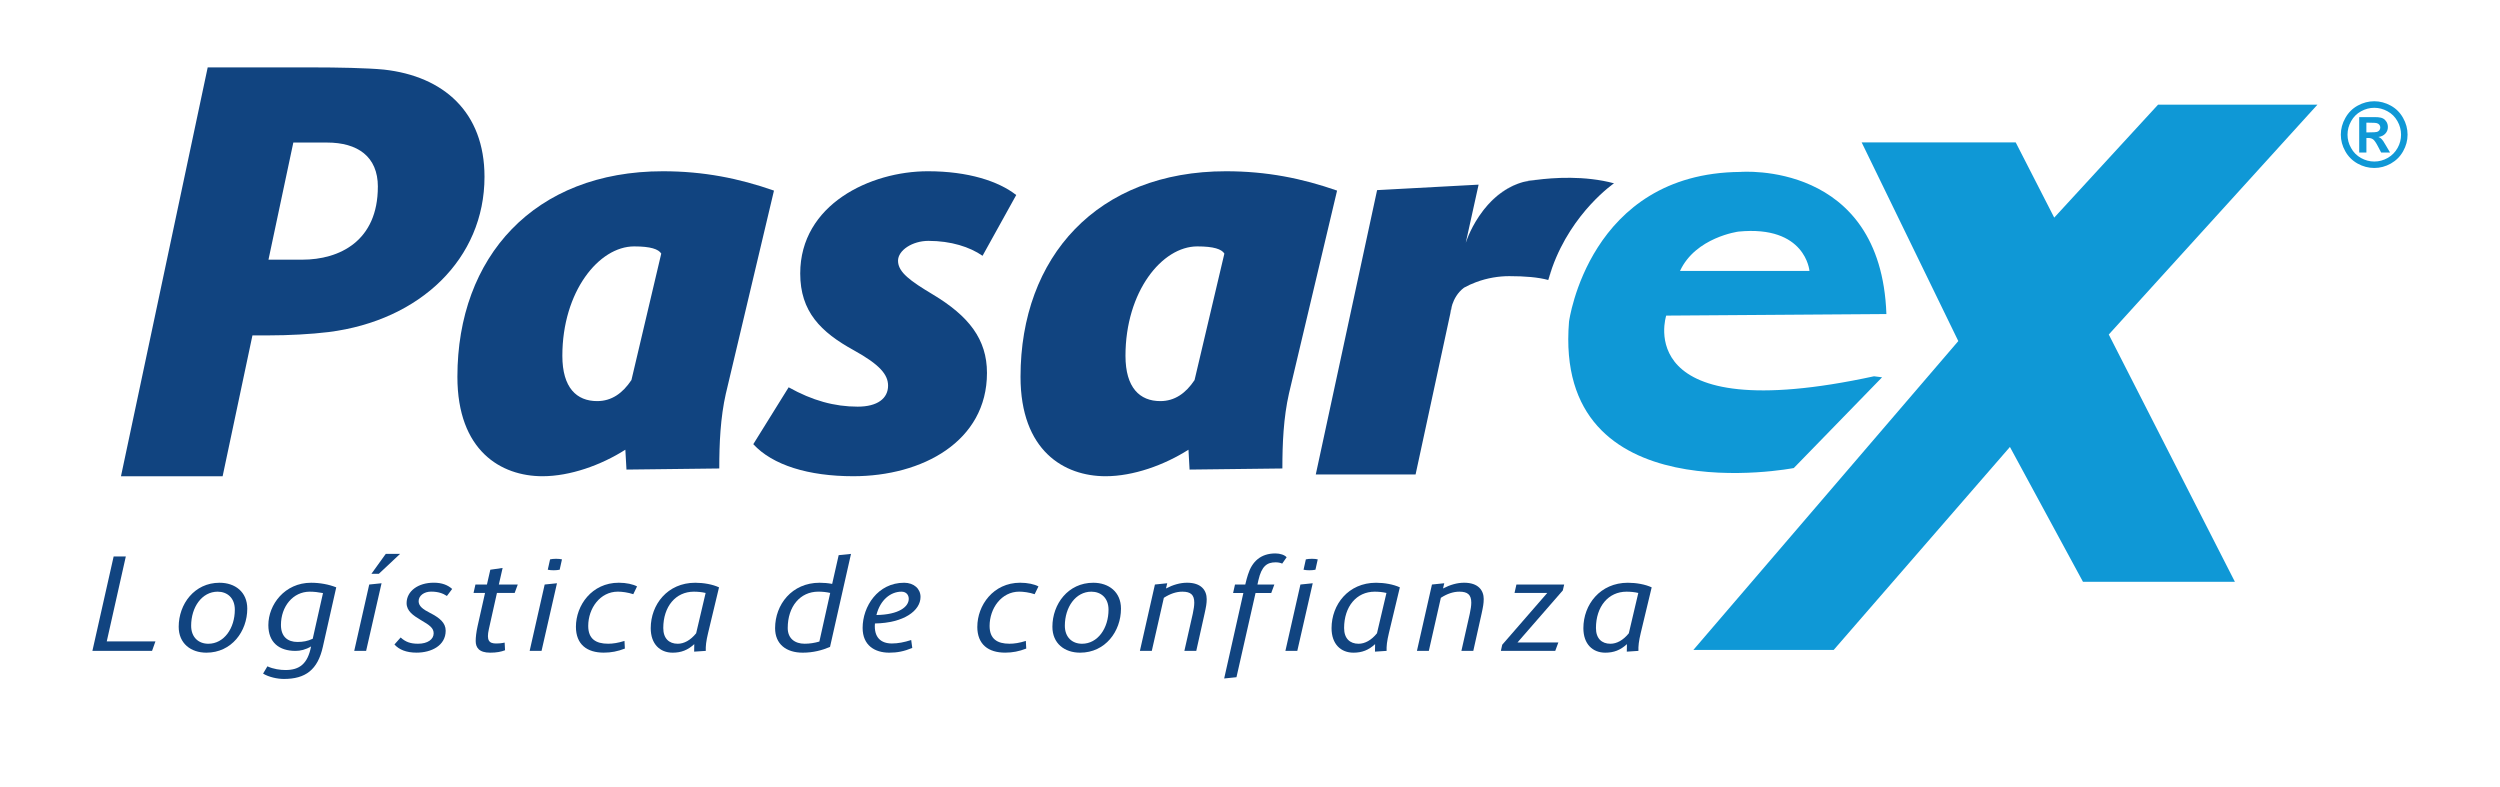 <?xml version="1.0" encoding="UTF-8"?>
<svg id="Capa_2" xmlns="http://www.w3.org/2000/svg" xmlns:xlink="http://www.w3.org/1999/xlink" viewBox="0 0 1000 314.77">
  <defs>
    <style>
      .cls-1 {
        fill: none;
      }

      .cls-2 {
        fill: #114480;
      }

      .cls-3 {
        fill: #0f98d6;
      }

      .cls-4 {
        clip-path: url(#clippath);
      }
    </style>
    <clipPath id="clippath">
      <rect class="cls-1" width="1000" height="314.77"/>
    </clipPath>
  </defs>
  <g id="Capa_1-2" data-name="Capa_1">
    <g class="cls-4">
      <path class="cls-2" d="M619.32,112l1.57-4.96c-.57,1.6-1.1,3.25-1.57,4.96M614.49,71.93c-1.66.1-3.37.36-5.07.83.29-.06,2.15-.44,5.07-.83M593.59,83.81c3.6-4.54,8.74-9.03,15.77-11.03-5.47,1.47-11.01,4.92-15.77,11.03M580.9,121.87c-.69,2.05-.79,3.62-.79,3.62l.79-3.62Z"/>
      <path class="cls-2" d="M645.62,73.31s-16.79,11.46-24.74,33.73c-.57,1.6-1.1,3.25-1.57,4.96-4.01-1.1-9.37-1.54-15.61-1.54-4.18,0-8.76.72-13.26,2.4-.02,0-.03.01-.05.02-1.62.6-3.22,1.33-4.79,2.2-2.59,1.94-3.97,4.6-4.7,6.75,0,0,0,.02,0,.03-.69,2.05-.79,3.62-.79,3.62l-13.88,64.32h-39.92l24.53-113.75,40.6-2.19-5.13,23.23c.1-.26.2-.52.3-.77,0,0,0,0,0-.01.1-.32,2.05-6.1,6.58-11.99.13-.17.26-.34.39-.51,3.6-4.54,8.74-9.03,15.77-11.03,0,0,.02,0,.03,0,0,0,.02,0,.04,0,.29-.06,2.15-.44,5.07-.83,0,0,.02,0,.02,0,6.82-.88,19.37-1.78,31.11,1.38"/>
      <polygon class="cls-2" points="62.17 256.57 60.82 260.35 41.02 260.35 36.96 260.35 45.46 222.58 50.33 222.58 42.7 256.57 62.17 256.57"/>
      <path class="cls-2" d="M98.91,243.46c0,9.08-6.27,17.61-16.34,17.61-6.22,0-11.09-3.67-11.09-10.36,0-9.08,6.28-17.61,16.34-17.61,6.22,0,11.09,3.68,11.09,10.36M93.93,243.87c0-4.7-3.03-7.2-6.87-7.2-6.28,0-10.6,6.18-10.6,13.63,0,4.7,3.03,7.2,6.87,7.2,6.28,0,10.6-6.18,10.6-13.63"/>
      <path class="cls-2" d="M134.5,234.93l-5.36,23.79c-2.06,9.24-6.98,12.86-15.58,12.86-2.6,0-6-.72-8.33-2.14l1.73-2.91c2.38,1.12,5.19,1.48,7.25,1.48,5.57,0,8.87-2.45,10.22-9.44-2.11,1.28-4.27,1.79-6.22,1.79-6.6,0-10.87-3.42-10.87-10.31,0-8.22,6.55-16.95,17.1-16.95,3.52,0,7.09.66,10.06,1.84M125.09,255.5l4.11-18.27c-1.84-.36-3.62-.56-5.3-.56-6.71,0-11.52,5.92-11.52,13.32,0,4.69,2.71,6.79,6.6,6.79,2.16,0,4.06-.31,6.11-1.28"/>
      <path class="cls-2" d="M147.7,233.81l4.92-.51-6.17,27.05h-4.76l6-26.54ZM154.3,221.56h5.73l-8.49,7.96h-2.97l5.73-7.96Z"/>
      <path class="cls-2" d="M157.77,257.8l2.49-2.81c2,1.84,4,2.5,6.98,2.5,3.79,0,6.22-1.74,6.22-4.14,0-2.14-1.51-3.22-5.25-5.41-2.92-1.74-5.57-3.52-5.57-6.69,0-4.75,4.54-8.17,10.87-8.17,3.35,0,5.63.97,7.36,2.5l-2.11,2.81c-1.62-1.07-3.52-1.74-6.33-1.74s-4.98,1.63-4.98,3.83c0,1.99,1.78,3.27,4.49,4.65,3.9,1.99,6.33,3.98,6.33,7.15,0,5.97-5.74,8.78-11.63,8.78-4.16,0-7.03-1.22-8.87-3.27"/>
      <path class="cls-2" d="M195.53,251.73c-.97,4.39.05,5.67,2.92,5.67.92,0,1.95-.05,3.41-.36l.16,3.06c-1.57.61-3.41.97-5.95.97-4.54,0-5.79-2.14-5.79-4.65,0-1.48.22-3.52.76-5.97l2.98-13.27h-4.6l.76-3.37h4.6l1.35-5.92,4.92-.71-1.51,6.63h7.57l-1.24,3.37h-7.09l-3.25,14.55Z"/>
      <path class="cls-2" d="M217.87,233.81l4.92-.51-6.17,27.05h-4.76l6.01-26.54ZM220.03,223.75c1.24-.31,3.62-.31,4.76,0l-.92,4.13c-1.24.31-3.62.31-4.76,0l.92-4.13Z"/>
      <path class="cls-2" d="M230.37,250.7c0-8.52,6.33-17.61,17.15-17.61,2.98,0,5.73.61,7.3,1.48l-1.51,3.11c-2.11-.71-4.49-1.02-6.17-1.02-7.09,0-11.85,6.64-11.85,13.73,0,5.15,3.03,7.1,7.95,7.1,1.89,0,4-.31,6.55-1.12l.16,3.06c-2.87,1.12-5.52,1.63-8.44,1.63-6.65,0-11.14-3.22-11.14-10.36"/>
      <path class="cls-2" d="M283.28,253c-.87,3.67-1.03,5.41-.97,7.35l-4.65.31.05-3.01c-2.6,2.4-5.25,3.42-8.66,3.42-5.03,0-8.76-3.42-8.76-9.8,0-9.44,6.71-18.17,17.8-18.17,3.41,0,6.98.66,9.52,1.84l-4.33,18.07ZM278.46,253.31l3.79-16.13c-1.57-.36-3.14-.51-4.71-.51-7.25,0-12.23,5.92-12.23,14.55,0,4.19,2.33,6.28,5.79,6.28,2.49,0,5.09-1.38,7.36-4.19"/>
      <path class="cls-2" d="M340.4,221.56l-8.39,37.21c-3.14,1.33-6.71,2.3-10.93,2.3-6.6,0-11.04-3.42-11.04-9.8,0-9.44,6.71-18.17,17.8-18.17,1.68,0,3.41.15,5.03.46l2.6-11.49,4.92-.51ZM321.85,257.49c2.06,0,3.95-.31,5.9-.87l4.33-19.45c-1.62-.36-3.14-.51-4.76-.51-7.25,0-12.23,5.92-12.23,14.55,0,4.19,2.87,6.28,6.76,6.28"/>
      <path class="cls-2" d="M349.98,249.38c-.49,5.61,2.43,8.01,6.76,8.01,2.43,0,4.87-.46,7.74-1.38l.43,3.17c-3.36,1.38-6.01,1.89-9.2,1.89-5.84,0-10.66-2.96-10.66-9.9,0-8.58,6.06-18.07,16.61-18.07,3.95,0,6.55,2.45,6.55,5.67,0,5.46-6.55,10.41-18.23,10.62M350.57,246.01c9.04-.15,12.93-3.32,12.93-6.48,0-1.53-.97-2.86-2.92-2.86-4.27,0-8.49,3.22-10.01,9.34"/>
      <path class="cls-2" d="M390.93,250.7c0-8.52,6.33-17.61,17.15-17.61,2.98,0,5.73.61,7.3,1.48l-1.52,3.11c-2.11-.71-4.49-1.02-6.17-1.02-7.09,0-11.85,6.64-11.85,13.73,0,5.15,3.03,7.1,7.95,7.1,1.89,0,4-.31,6.55-1.12l.16,3.06c-2.87,1.12-5.52,1.63-8.44,1.63-6.65,0-11.14-3.22-11.14-10.36"/>
      <path class="cls-2" d="M448.39,243.46c0,9.08-6.27,17.61-16.34,17.61-6.22,0-11.09-3.67-11.09-10.36,0-9.08,6.28-17.61,16.34-17.61,6.22,0,11.09,3.68,11.09,10.36M443.41,243.87c0-4.7-3.03-7.2-6.87-7.2-6.27,0-10.6,6.18-10.6,13.63,0,4.7,3.03,7.2,6.87,7.2,6.28,0,10.6-6.18,10.6-13.63"/>
      <path class="cls-2" d="M482.68,239.68c0,1.63-.22,2.96-.87,5.87l-3.3,14.8h-4.76l3.36-14.85c.38-1.79.6-3.22.6-4.44,0-3.17-1.46-4.39-4.76-4.39-2.43,0-4.87.82-7.41,2.45l-4.82,21.23h-4.76l6.01-26.54,4.92-.51-.49,2.09c2.81-1.48,5.68-2.3,8.44-2.3,5.68,0,7.84,3.06,7.84,6.58"/>
      <path class="cls-2" d="M514.66,222.89l-1.78,2.55c-.81-.36-1.68-.51-2.65-.51-3.35,0-5.57,1.43-6.87,7.15l-.38,1.74h6.76l-1.24,3.37h-6.28l-7.63,33.69-4.92.51,7.68-34.2h-4.11l.76-3.37h4.11c.43-1.74.65-2.71,1.08-3.98,1.62-5.21,5.09-8.47,10.98-8.47,1.89,0,3.68.61,4.49,1.53"/>
      <path class="cls-2" d="M520.17,233.81l4.92-.51-6.17,27.05h-4.76l6.01-26.54ZM522.34,223.75c1.24-.31,3.62-.31,4.76,0l-.92,4.13c-1.24.31-3.62.31-4.76,0l.92-4.13Z"/>
      <path class="cls-2" d="M555.61,253c-.87,3.67-1.03,5.41-.97,7.35l-4.65.31.05-3.01c-2.6,2.4-5.25,3.42-8.66,3.42-5.03,0-8.76-3.42-8.76-9.8,0-9.44,6.71-18.17,17.8-18.17,3.41,0,6.98.66,9.52,1.84l-4.33,18.07ZM550.79,253.31l3.79-16.13c-1.57-.36-3.14-.51-4.71-.51-7.25,0-12.23,5.92-12.23,14.55,0,4.19,2.33,6.28,5.79,6.28,2.49,0,5.09-1.38,7.36-4.19"/>
      <path class="cls-2" d="M593.48,239.68c0,1.63-.22,2.96-.86,5.87l-3.3,14.8h-4.76l3.35-14.85c.38-1.79.6-3.22.6-4.44,0-3.17-1.46-4.39-4.76-4.39-2.43,0-4.87.82-7.41,2.45l-4.81,21.23h-4.76l6.01-26.54,4.92-.51-.49,2.09c2.81-1.48,5.68-2.3,8.44-2.3,5.68,0,7.84,3.06,7.84,6.58"/>
      <polygon class="cls-2" points="625.13 236.16 607 256.98 623.34 256.98 622.1 260.35 600.35 260.35 600.89 257.9 618.9 237.18 605.81 237.18 606.57 233.81 625.67 233.81 625.13 236.16"/>
      <path class="cls-2" d="M656.34,253c-.87,3.67-1.03,5.41-.97,7.35l-4.65.31.05-3.01c-2.6,2.4-5.25,3.42-8.66,3.42-5.03,0-8.76-3.42-8.76-9.8,0-9.44,6.71-18.17,17.8-18.17,3.41,0,6.98.66,9.52,1.84l-4.33,18.07ZM651.53,253.31l3.79-16.13c-1.57-.36-3.14-.51-4.71-.51-7.25,0-12.23,5.92-12.23,14.55,0,4.19,2.33,6.28,5.79,6.28,2.49,0,5.09-1.38,7.36-4.19"/>
      <polygon class="cls-3" points="783.32 136.43 744.89 57.42 744.65 56.95 806.28 56.95 821.69 87.05 863.21 41.88 926.96 41.88 843.51 133.81 893.96 232.72 833.19 232.72 803.97 178.78 733.48 259.97 677.35 259.97 783.32 136.43"/>
      <path class="cls-2" d="M193.8,70.72c0,32.7-25.64,57.46-62.33,62.1-7.07.88-16.35,1.33-23.64,1.33h-6.85l-11.93,56.35h-40.66L83.08,26.96h41.77c10.16,0,21.88.22,28.73.88,23.86,2.65,40.22,17.02,40.22,42.87M151.15,74.7c0-12.16-8.18-17.68-20.33-17.68h-13.49l-9.94,46.85h13.48c15.03,0,30.27-7.51,30.27-29.17"/>
      <path class="cls-2" d="M290.36,157.34c-2.21,9.73-2.65,20.11-2.65,30.05l-37.12.44-.45-7.95c-9.72,6.19-22.1,10.61-33.15,10.61-16.57,0-34.03-10.17-34.03-39.78,0-47.96,30.72-82.21,82.21-82.21,16.36,0,30.5,2.87,44.42,7.74l-19.22,81.1ZM252.57,152.04l11.93-50.61c-1.1-1.76-4.2-2.87-10.83-2.87-14.14,0-28.73,18.12-28.73,43.76,0,12.82,5.74,18.12,13.92,18.12,5.75,0,10.16-3.1,13.7-8.4"/>
      <path class="cls-2" d="M301.31,177.68l14.15-22.76c9.5,5.31,18.34,7.74,27.62,7.74,7.96,0,12.15-3.32,12.15-8.4,0-4.42-3.32-8.41-13.7-14.15-13.26-7.29-21.44-15.47-21.44-30.72,0-27.62,28.06-40.89,51.05-40.89,16.14,0,28.29,3.98,35.35,9.51l-13.47,24.31c-5.08-3.53-12.6-5.97-21.65-5.97-6.41,0-12.16,3.76-12.16,7.96,0,4.64,5.08,8.17,13.92,13.48,14.37,8.62,21.66,17.9,21.66,31.38,0,27.4-25.85,41.32-53.48,41.32-17.9,0-32.27-4.42-40-12.82"/>
      <path class="cls-2" d="M515.6,157.34c-2.21,9.73-2.65,20.11-2.65,30.05l-37.12.44-.44-7.95c-9.73,6.19-22.1,10.61-33.15,10.61-16.58,0-34.03-10.17-34.03-39.78,0-47.96,30.71-82.21,82.2-82.21,16.35,0,30.5,2.87,44.42,7.74l-19.23,81.1ZM477.82,152.04l11.93-50.61c-1.1-1.76-4.19-2.87-10.83-2.87-14.14,0-28.73,18.12-28.73,43.76,0,12.82,5.75,18.12,13.93,18.12,5.74,0,10.16-3.1,13.7-8.4"/>
      <path class="cls-3" d="M949.71,40.5c2.26,0,4.46.59,6.56,1.73s3.76,2.79,4.95,4.92c1.22,2.13,1.81,4.37,1.81,6.71s-.59,4.53-1.78,6.64c-1.17,2.1-2.82,3.74-4.93,4.93-2.1,1.18-4.31,1.76-6.62,1.76s-4.55-.59-6.66-1.76c-2.12-1.19-3.76-2.83-4.93-4.93-1.19-2.11-1.78-4.33-1.78-6.64s.6-4.58,1.83-6.71c1.19-2.13,2.85-3.78,4.95-4.92,2.09-1.14,4.28-1.73,6.59-1.73M949.72,43.12c-1.85,0-3.6.46-5.29,1.39-1.69.91-3.01,2.23-3.97,3.94-.97,1.73-1.45,3.52-1.45,5.41s.45,3.65,1.42,5.33c.92,1.71,2.25,3.04,3.94,4,1.71.95,3.48,1.42,5.36,1.42s3.63-.47,5.32-1.42c1.69-.96,3.01-2.28,3.98-4,.94-1.67,1.39-3.47,1.39-5.33s-.46-3.68-1.45-5.41c-.96-1.71-2.28-3.03-3.97-3.94-1.69-.93-3.46-1.39-5.28-1.39M943.68,61v-14.16h2.87c2.68,0,4.2.02,4.52.03.95.08,1.68.26,2.22.57.54.29.97.75,1.34,1.35.34.61.52,1.29.52,2.04,0,1.03-.34,1.89-1.01,2.61-.67.74-1.6,1.19-2.8,1.35.43.17.75.34.99.54.24.18.56.56.96,1.1.1.13.46.7,1.05,1.73l1.68,2.85h-3.56l-1.2-2.3c-.79-1.55-1.47-2.53-1.97-2.92-.51-.41-1.19-.6-1.98-.6h-.75v5.81h-2.87ZM946.55,52.95h1.15c1.66,0,2.71-.07,3.11-.19.39-.14.71-.34.96-.67.21-.31.35-.69.35-1.07s-.11-.75-.35-1.08c-.22-.29-.55-.52-.96-.65-.41-.14-1.45-.21-3.11-.21h-1.15v3.88Z"/>
      <path class="cls-3" d="M666.49,126.24l88.07-.62c-2.19-61.57-58.42-56.85-58.42-56.85-60.6.48-68.53,59.87-68.53,59.87-6.38,77.27,89.9,58.58,89.9,58.58l35.32-36.3-3.22-.41c-98.01,21.24-83.13-24.27-83.13-24.27M695.36,92.64c26.97-2.66,28.43,15.74,28.43,15.74h-51.79c6.25-13.48,23.37-15.74,23.37-15.74"/>
      <path class="cls-2" d="M590.47,112.86s-.05.01-.08.02c.02,0,.03-.01.05-.02h.03Z"/>
    </g>
  </g>
</svg>